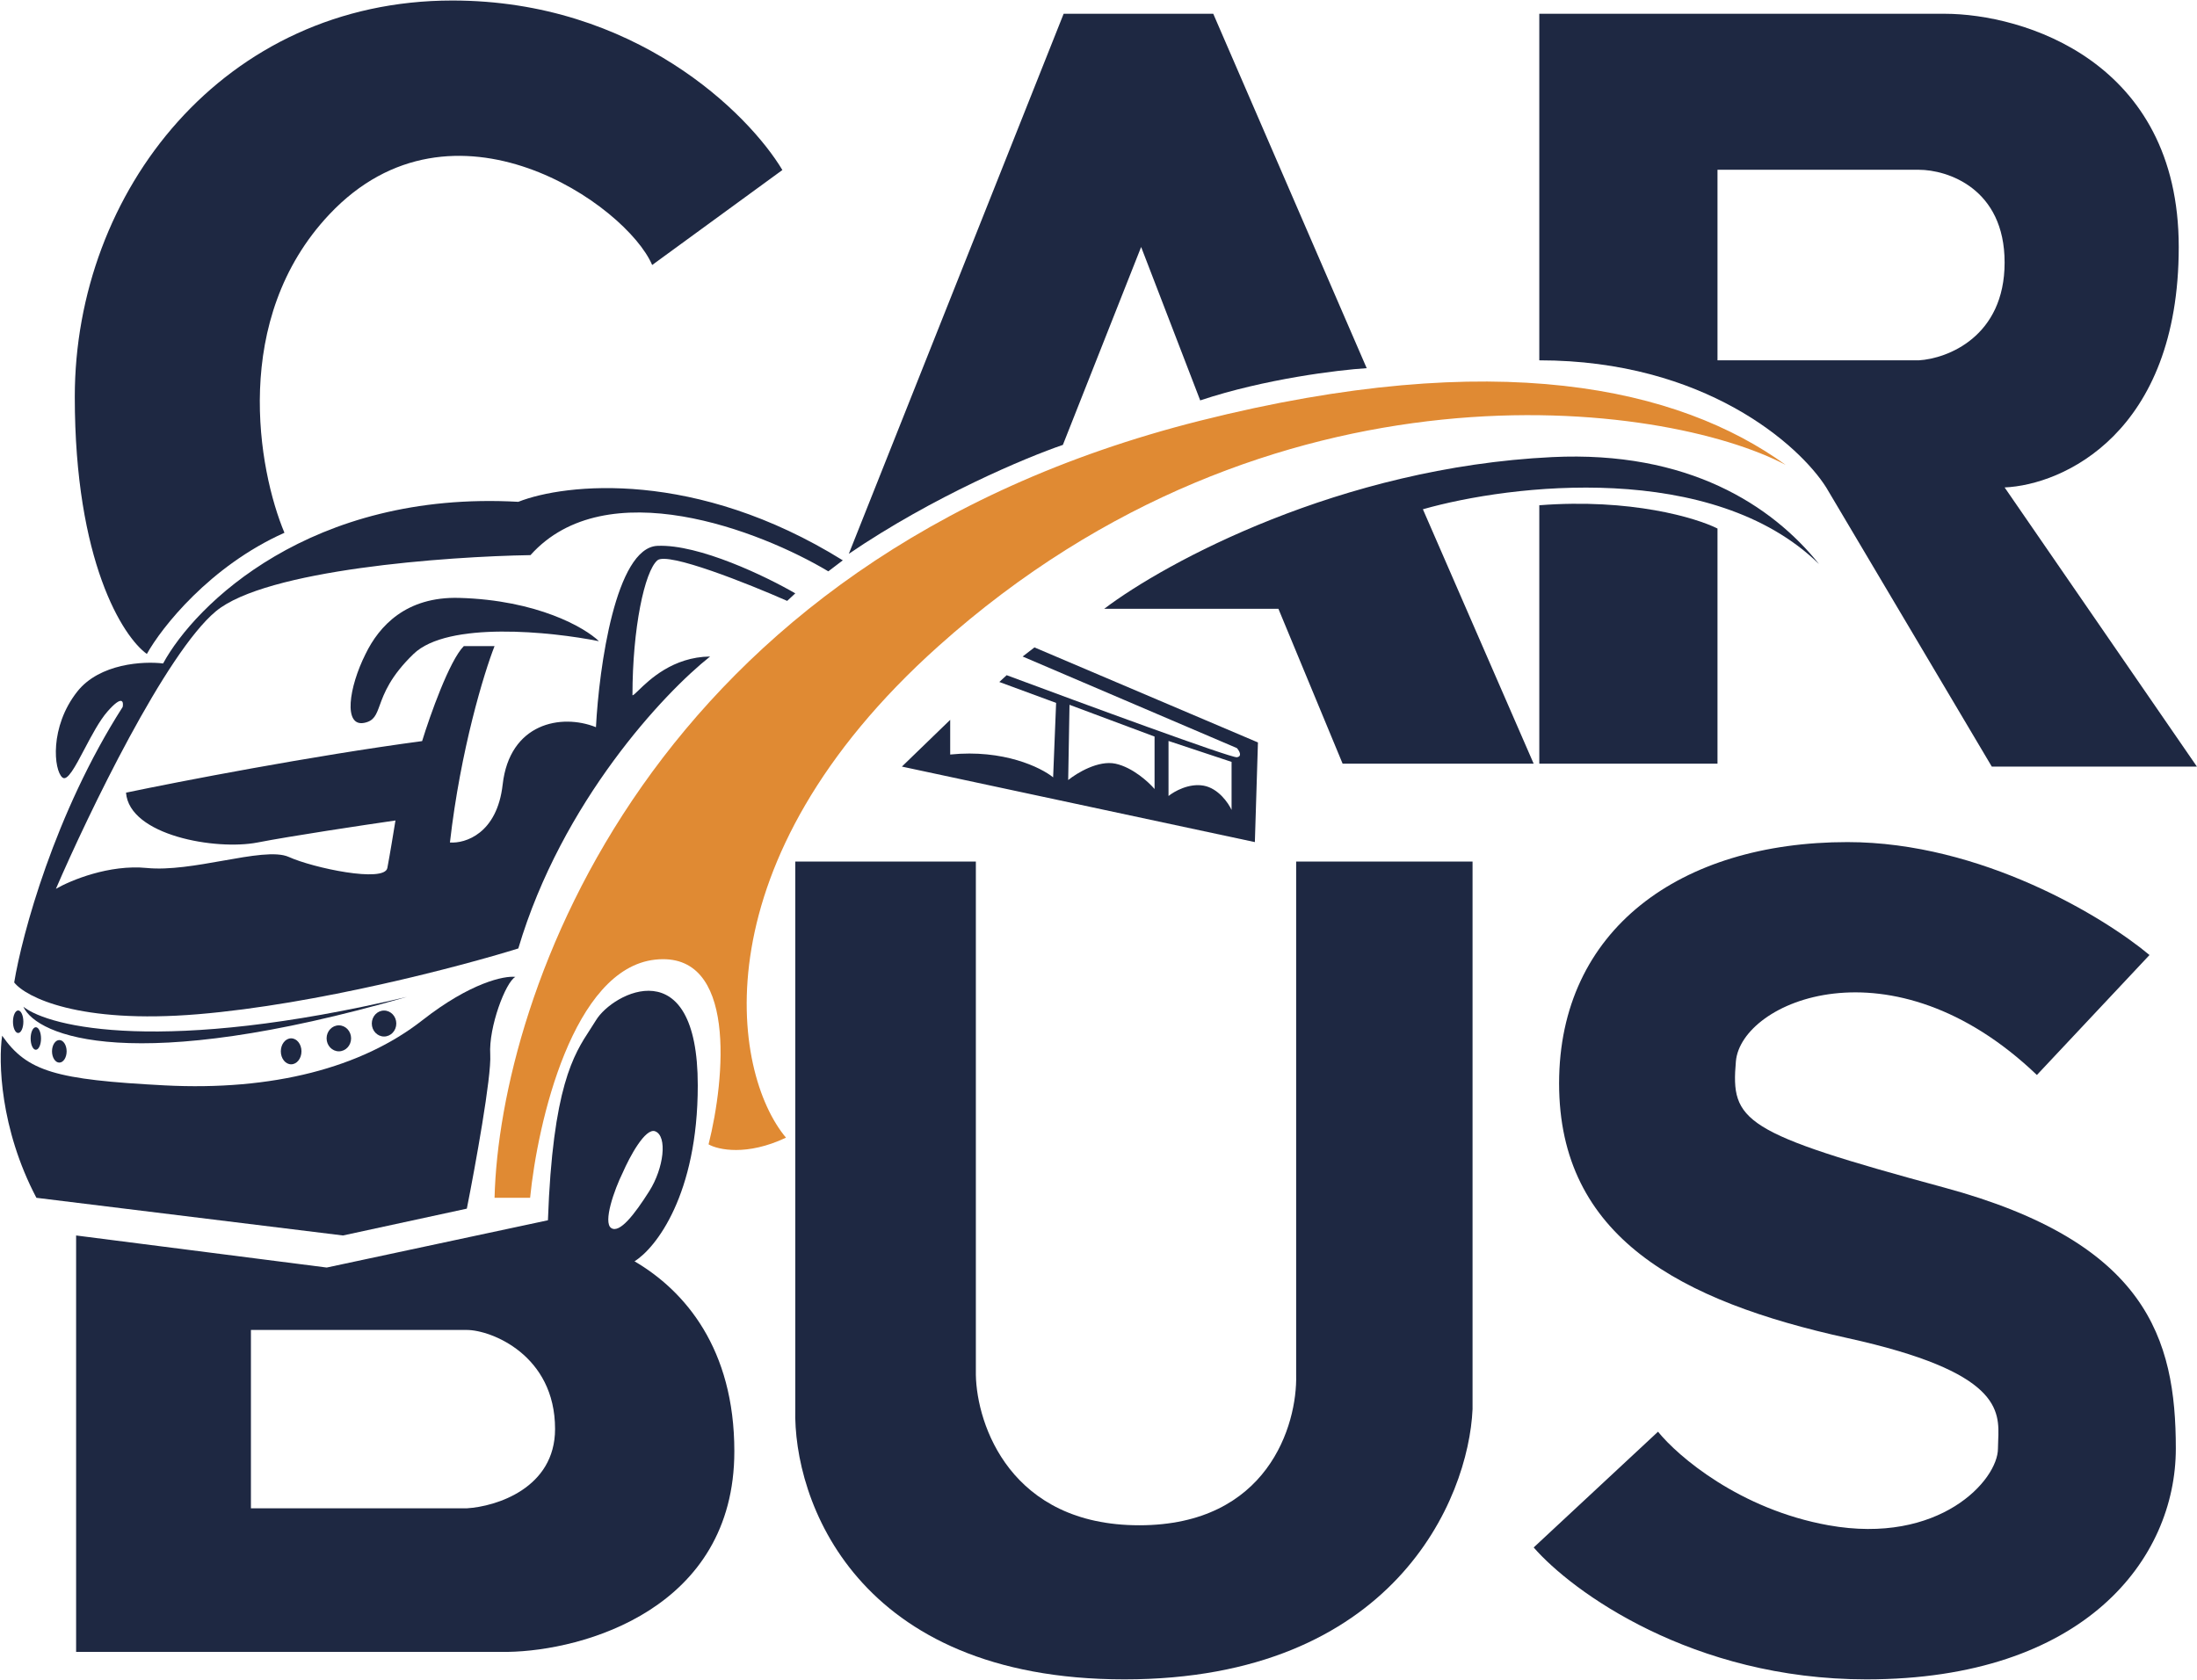 <?xml version="1.0" encoding="UTF-8"?> <svg xmlns="http://www.w3.org/2000/svg" width="2456" height="1878" viewBox="0 0 2456 1878" fill="none"><path d="M164.168 731.163C180.647 701.561 234.48 633.019 317.976 595.666C288.679 525.781 257.734 356.714 368.33 239.528C506.573 93.044 700.664 229.457 729.045 296.29L874.614 190.089C836.772 126.918 710.003 0.576 505.658 0.576C250.227 0.576 83.602 213.893 83.602 443.689C83.602 627.526 137.312 711.937 164.168 731.163Z" fill="#1E2842"></path><path d="M182.329 741.795C217.957 676.154 347.251 548.112 579.411 561.067C631.881 540.339 777.887 524.404 942.161 626.492L925.967 638.799C850.178 593.456 677.484 526.347 593.015 620.662C499.088 622.173 297.244 636.856 241.276 683.495C185.309 730.135 98.767 909.782 62.492 993.776C78.886 984.276 122.173 966.311 164.168 970.457C189.32 972.94 220.563 967.392 249.279 962.294C280.495 956.751 308.725 951.739 322.896 958.149C350.102 970.457 429.777 987.299 433.016 970.457C435.607 956.983 440.142 929.431 442.085 917.34C406.242 922.522 325.228 934.7 287.916 941.955C241.276 951.024 144.6 934.136 140.873 886.247C199.604 873.939 348.029 845.178 471.882 828.595C480.735 799.878 502.457 738.426 518.522 722.362H552.853C541.194 752.159 514.894 837.794 502.975 941.955C520.033 943.25 555.703 932.109 561.922 877.178C569.695 808.515 627.347 797.503 666.213 813.049C669.668 746.329 688.237 612.37 734.876 610.298C781.516 608.225 857.088 644.845 889.045 663.415L879.976 671.836C836.36 652.618 746.277 616.646 734.876 626.492C720.625 638.799 707.022 702.281 707.022 777.422C708.048 777.422 710.299 775.235 713.79 771.844C725.739 760.239 752.217 734.523 793.823 734.021C742.649 774.425 628.123 896.273 579.411 1060.43C515.474 1080.33 354.325 1122.88 221.232 1133.97C88.138 1145.06 28.87 1114.91 15.873 1098.45C24.57 1045.35 60.999 909.398 137.146 790.418C138.345 784.3 136.622 776.756 120.145 795.521C111.194 805.716 102.351 822.501 94.415 837.566C84.089 857.166 75.298 873.854 69.799 869.325C60.073 861.315 55.21 812.685 86.39 773.209C111.334 741.628 160.743 739.107 182.329 741.795Z" fill="#1E2842"></path><path d="M26.127 1125.63C41.407 1158.75 148.547 1202.91 454.865 1114.59C182.753 1178.91 55.66 1148.75 26.127 1125.63Z" fill="#1E2842"></path><path d="M2.408 1157.98C-1.846 1186.06 -0.145 1261.62 40.698 1339.22L383.39 1381.34L521.871 1351.34C531.231 1304.12 549.567 1203.54 548.036 1179.04C546.121 1148.41 565.266 1097.99 576.115 1092.25C563.99 1090.76 526.211 1098.38 472.095 1140.75C404.449 1193.72 304.799 1219.88 183.645 1213.5C62.492 1207.12 30.488 1198.18 2.408 1157.98Z" fill="#1E2842"></path><path d="M889.045 1575.62V963.291H1090.9V1537.22C1091.94 1593.26 1129.92 1705.35 1273.56 1705.35C1417.2 1705.35 1450.34 1593.26 1448.96 1537.22V963.291H1646.15V1575.62C1641.65 1676.29 1557.52 1877.64 1256.96 1877.64C956.397 1877.64 886.449 1676.29 889.045 1575.62Z" fill="#1E2842"></path><path d="M1234.4 680.667C1302.59 628.92 1498.22 522.554 1735.12 511.068C1886.99 503.704 1980.84 564.903 2033.45 630.625C1914.61 514.495 1688.73 541.418 1590.64 569.396L1714.48 853.866H1500.91L1429.12 680.667H1234.4Z" fill="#1E2842"></path><path d="M1720.76 853.866V564.909C1822.97 556.988 1896.15 578.957 1919.97 590.932V853.866H1720.76Z" fill="#1E2842"></path><path d="M948.881 619.207L1189.03 15.398H1356.28L1527.82 411.648C1495.8 413.649 1413.75 423.655 1341.7 447.67L1275.66 276.134L1188.18 497.416C1147.86 511.139 1043.57 554.709 948.881 619.207Z" fill="#1E2842"></path><path d="M2402.91 1067.78L2277.02 1201.9C2114.67 1046.6 1946.42 1119.55 1940.54 1186.61C1934.66 1253.67 1947.6 1266.61 2173.49 1327.79C2399.38 1388.97 2432.33 1496.03 2432.33 1619.57C2432.33 1743.1 2329.97 1877.64 2086.43 1877.64C1891.6 1877.64 1757.28 1779.32 1714.48 1730.16L1853.48 1600.74C1875.64 1628.2 1944.79 1687.55 2044.07 1705.35C2168.18 1727.6 2233.49 1654.86 2233.49 1619.57C2233.49 1616.68 2233.62 1613.71 2233.75 1610.68C2235.2 1576.61 2237.01 1533.85 2065.25 1496.03C1878.19 1454.85 1742.89 1383.09 1742.89 1211.32C1742.89 1039.54 1878.19 941.518 2065.25 941.518C2214.9 941.518 2352.71 1025.69 2402.91 1067.78Z" fill="#1E2842"></path><path d="M552.853 1339.22C558.52 1114.34 724.221 625.732 1341.7 470.355C1672.6 387.091 1876.52 433.262 1996.15 519.77C1861.68 448.607 1422.09 388.444 1049.13 722.362C780.03 963.291 817.582 1199.29 878.64 1271.98C834.987 1292.66 802.753 1285.59 792.092 1279.47C810.48 1206.46 824.292 1062.93 732.44 1072.93C640.588 1082.93 600.947 1254.62 592.607 1339.22H552.853Z" fill="#E08A33"></path><path fill-rule="evenodd" clip-rule="evenodd" d="M1008.22 857.09L1062.21 804.824V843.611C1121.81 837.535 1163.75 858.092 1177.28 869.13L1180.62 785.891L1117.12 762.498L1125.33 754.904C1208.47 785.891 1376.33 847.621 1382.7 846.649C1389.06 845.677 1385.35 839.42 1382.7 836.413L1143.19 734.021L1156.4 723.841L1406.24 830.095L1402.8 941.518L1008.22 857.09ZM1195.59 788.011L1194.11 872.14C1203.76 864.316 1227.86 849.706 1247.05 853.866C1266.23 858.026 1284.12 874.473 1290.67 882.177V823.533L1195.59 788.011ZM1306.27 889.976V828.444L1376.76 851.844V905.576C1373.19 897.776 1361.96 881.425 1345.56 878.421C1329.15 875.416 1312.53 884.873 1306.27 889.976Z" fill="#1E2842"></path><path fill-rule="evenodd" clip-rule="evenodd" d="M1720.76 15.398V402.868C1905.56 402.868 2011.58 497.61 2041.49 544.981L2226.6 857.09H2455.89L2240.93 544.981C2305.81 542.194 2435.59 484.524 2435.59 276.134C2435.59 67.743 2261.23 15.48 2174.05 15.398H1720.76ZM1919.97 189.815V402.868H2145C2176.97 400.979 2240.93 376.463 2240.93 293.508C2240.93 210.554 2176.97 189.815 2145 189.815H1919.97Z" fill="#1E2842"></path><path d="M513.216 668.484C600.756 670.904 653.905 701.765 669.538 716.893C616.422 706.23 500.609 694.156 462.285 731.163C436.257 756.297 429.283 775.408 424.54 788.405C420.554 799.329 418.144 805.934 407.321 808.165C383.62 813.049 389.824 768.629 408.658 731.163C423.822 699.971 453.948 666.845 513.216 668.484Z" fill="#1E2842"></path><path fill-rule="evenodd" clip-rule="evenodd" d="M85.084 1381.34V1846.92H567.658C652.075 1845.59 820.91 1798.86 820.91 1622.58C820.91 1507.91 765.78 1443.29 709.313 1410.21C732.886 1395.66 780.03 1335.95 780.03 1213.5C780.03 1060.43 685.003 1109.59 666.213 1140.75C664.164 1144.15 661.995 1147.47 659.748 1150.91C641.389 1179.04 617.855 1215.1 612.525 1364.34L365.256 1417.19L85.084 1381.34ZM280.506 1686.39V1486.98H521.871C548.87 1486.98 620.502 1514.9 620.502 1597.65C620.502 1663.86 554.748 1684.4 521.871 1686.39H280.506ZM696.239 1310.91C703.688 1293.78 721.356 1260.58 732.44 1264.87C746.295 1270.24 742.16 1305.99 725.736 1331.91C709.313 1357.84 692.663 1379.29 683.278 1373.03C673.892 1366.77 686.672 1330.22 696.239 1310.91Z" fill="#1E2842"></path><path d="M20.311 1154.95C23.517 1154.95 26.116 1149.31 26.116 1142.35C26.116 1135.4 23.517 1129.76 20.311 1129.76C17.106 1129.76 14.507 1135.4 14.507 1142.35C14.507 1149.31 17.106 1154.95 20.311 1154.95Z" fill="#1E2842"></path><path d="M45.861 1161.11C45.861 1168.07 43.262 1173.71 40.056 1173.71C36.851 1173.71 34.252 1168.07 34.252 1161.11C34.252 1154.15 36.851 1148.51 40.056 1148.51C43.262 1148.51 45.861 1154.15 45.861 1161.11Z" fill="#1E2842"></path><path d="M66.317 1188.05C70.83 1188.05 74.49 1182.41 74.49 1175.45C74.49 1168.49 70.83 1162.85 66.317 1162.85C61.803 1162.85 58.144 1168.49 58.144 1175.45C58.144 1182.41 61.803 1188.05 66.317 1188.05Z" fill="#1E2842"></path><path d="M337.01 1175.45C337.01 1183.47 331.843 1189.97 325.469 1189.97C319.095 1189.97 313.928 1183.47 313.928 1175.45C313.928 1167.43 319.095 1160.93 325.469 1160.93C331.843 1160.93 337.01 1167.43 337.01 1175.45Z" fill="#1E2842"></path><path d="M378.795 1175.45C386.358 1175.45 392.488 1168.95 392.488 1160.93C392.488 1152.91 386.358 1146.41 378.795 1146.41C371.233 1146.41 365.102 1152.91 365.102 1160.93C365.102 1168.95 371.233 1175.45 378.795 1175.45Z" fill="#1E2842"></path><path d="M443.02 1144.37C443.02 1152.39 436.889 1158.89 429.327 1158.89C421.764 1158.89 415.634 1152.39 415.634 1144.37C415.634 1136.36 421.764 1129.86 429.327 1129.86C436.889 1129.86 443.02 1136.36 443.02 1144.37Z" fill="#1E2842"></path></svg> 